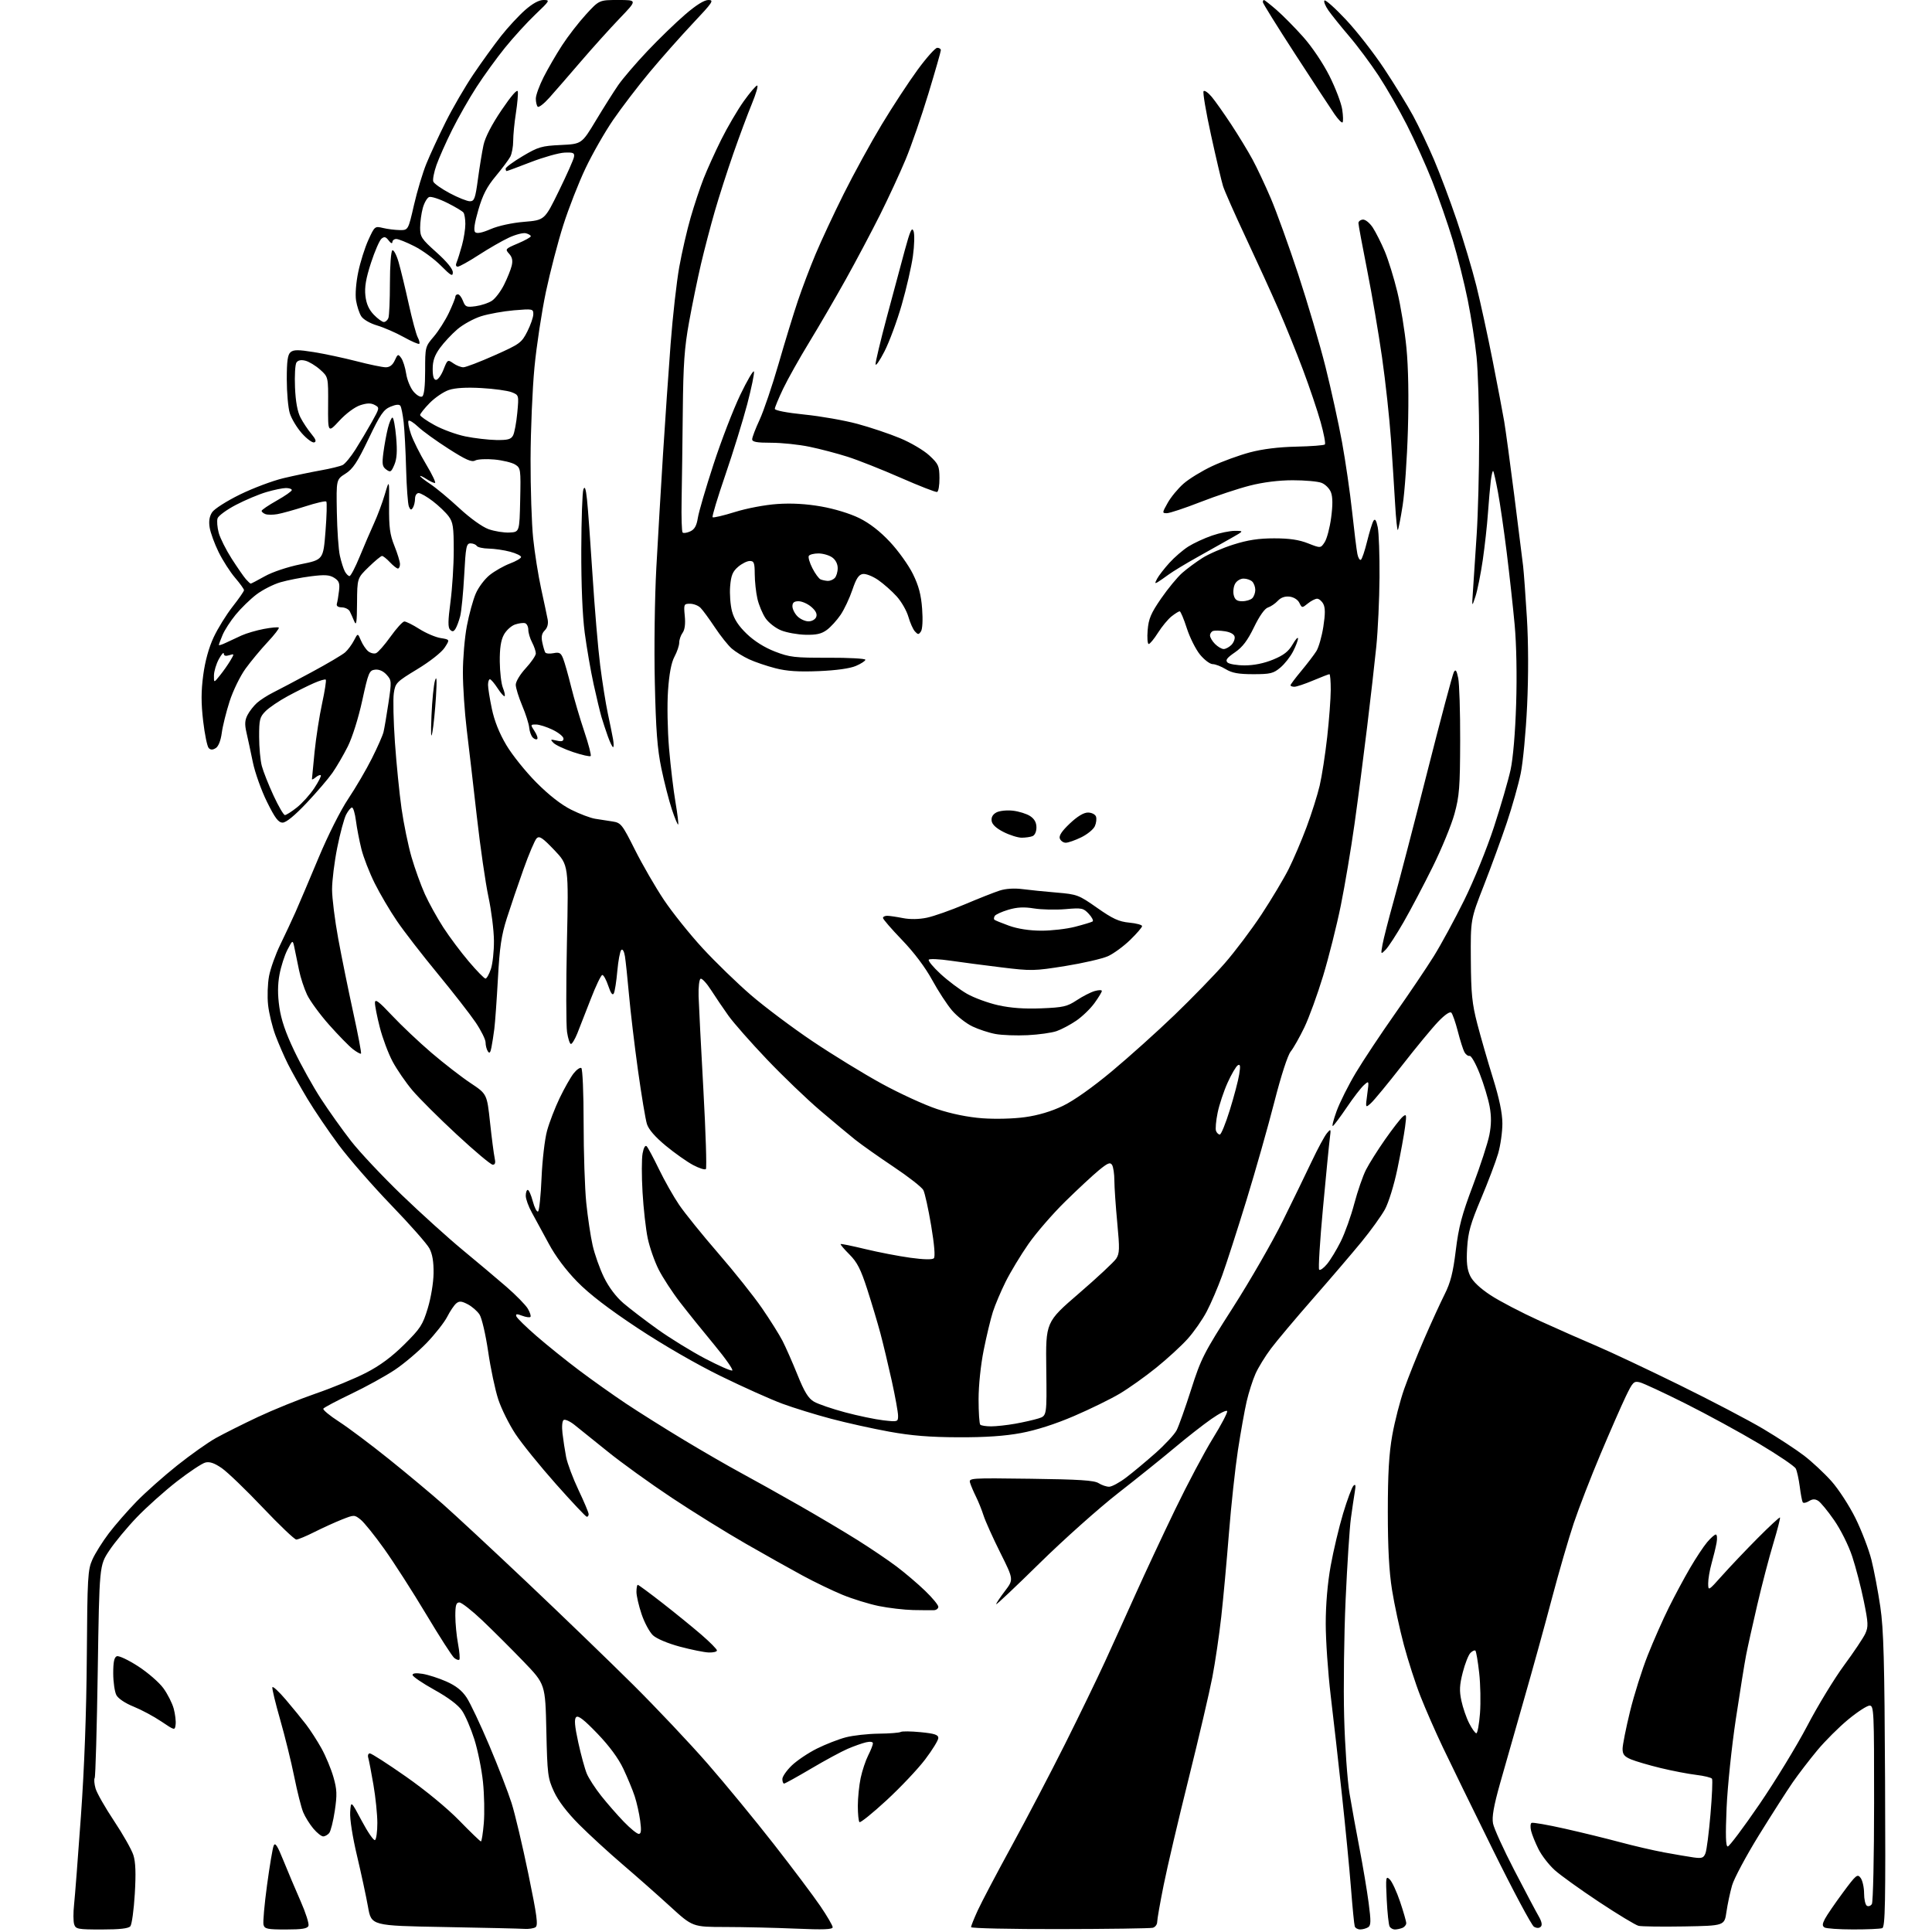 <?xml version="1.0" encoding="UTF-8" standalone="no"?>
<svg 
  version="1.1" 
  xmlns="http://www.w3.org/2000/svg" 
  xmlns:xlink="http://www.w3.org/1999/xlink" 
  xmlns:svg="http://www.w3.org/2000/svg"
  xmlns:rdf="http://www.w3.org/1999/02/22-rdf-syntax-ns#"
  xmlns:cc="http://creativecommons.org/ns#"
  xmlns:dc="http://purl.org/dc/elements/1.1/"
  viewBox="0 0 768 768"
  width="768"
  height="768"
>
<style>svg {background-color: white; }</style>"
<path stroke="none" fill="black" fill-rule="evenodd" d="M40.44,767.00C30.90,767.00 30.09,766.85 29.48,764.93C29.12,763.79 29.10,760.30 29.44,757.18C29.78,754.06 31.00,738.23 32.16,722.00C33.54,702.67 34.35,680.75 34.51,658.43C34.73,626.91 34.89,624.03 36.73,619.93C37.82,617.49 40.77,612.80 43.27,609.50C45.78,606.20 50.75,600.50 54.32,596.84C57.89,593.18 65.15,586.74 70.45,582.52C75.75,578.30 82.65,573.41 85.79,571.66C88.93,569.91 96.46,566.13 102.53,563.27C108.60,560.42 118.95,556.22 125.53,553.95C132.11,551.69 141.10,547.98 145.50,545.71C151.01,542.88 155.72,539.39 160.66,534.50C167.11,528.11 168.04,526.68 170.04,520.08C171.30,515.94 172.31,509.88 172.35,506.13C172.41,501.57 171.89,498.48 170.68,496.23C169.72,494.43 162.89,486.69 155.51,479.05C148.13,471.40 138.76,460.65 134.67,455.17C130.59,449.69 125.00,441.44 122.24,436.85C119.49,432.26 116.00,426.04 114.49,423.04C112.98,420.03 110.73,414.85 109.49,411.54C108.25,408.22 106.93,402.80 106.57,399.50C106.21,396.20 106.38,391.02 106.95,388.00C107.53,384.98 109.54,379.35 111.42,375.50C113.29,371.65 116.03,365.80 117.50,362.50C118.96,359.20 123.07,349.52 126.63,341.00C130.37,332.04 135.37,322.12 138.46,317.50C141.40,313.10 145.62,305.90 147.82,301.50C150.03,297.10 152.12,292.38 152.45,291.00C152.79,289.62 153.67,284.45 154.41,279.50C155.70,270.80 155.68,270.42 153.66,268.20C152.32,266.74 150.67,266.02 149.09,266.20C146.78,266.48 146.43,267.30 143.99,278.50C142.47,285.47 140.06,293.11 138.25,296.74C136.53,300.16 133.77,304.89 132.13,307.24C130.49,309.58 125.85,314.99 121.83,319.25C117.12,324.23 113.73,327.00 112.36,327.00C110.67,327.00 109.34,325.25 106.13,318.75C103.88,314.21 101.36,307.12 100.51,303.00C99.66,298.88 98.53,293.57 97.98,291.21C97.22,287.92 97.32,286.29 98.40,284.21C99.17,282.72 100.87,280.56 102.15,279.41C103.44,278.26 106.30,276.42 108.50,275.32C110.70,274.22 117.62,270.57 123.88,267.19C130.15,263.82 136.16,260.26 137.24,259.29C138.32,258.31 139.89,256.19 140.72,254.58C142.23,251.65 142.23,251.65 143.46,254.57C144.14,256.18 145.43,258.11 146.33,258.86C147.24,259.61 148.65,259.97 149.47,259.65C150.29,259.33 152.88,256.38 155.23,253.09C157.58,249.80 160.05,247.08 160.72,247.05C161.38,247.02 164.08,248.36 166.70,250.03C169.33,251.69 173.14,253.32 175.17,253.64C178.86,254.23 178.86,254.23 176.74,257.47C175.52,259.33 170.90,262.97 165.90,266.00C157.54,271.08 157.16,271.47 156.55,275.54C156.20,277.87 156.40,286.69 156.99,295.14C157.58,303.59 158.77,315.42 159.62,321.44C160.48,327.46 162.26,336.13 163.59,340.72C164.92,345.31 167.32,351.94 168.91,355.46C170.50,358.98 173.80,364.92 176.23,368.68C178.66,372.43 183.23,378.54 186.39,382.25C189.54,385.96 192.51,389.00 192.99,389.00C193.46,389.00 194.42,387.31 195.12,385.25C195.83,383.19 196.38,378.12 196.35,374.00C196.33,369.88 195.34,362.00 194.16,356.50C192.99,351.00 190.90,336.60 189.54,324.50C188.17,312.40 186.37,296.88 185.53,290.00C184.70,283.12 184.01,272.94 184.01,267.36C184.00,261.78 184.71,253.46 185.58,248.86C186.45,244.26 188.04,238.47 189.11,235.98C190.17,233.50 192.67,230.17 194.65,228.59C196.64,227.00 200.25,224.95 202.69,224.02C205.13,223.10 207.13,221.93 207.14,221.42C207.14,220.91 205.20,219.97 202.82,219.33C200.45,218.69 196.61,218.12 194.31,218.08C192.00,218.04 189.84,217.55 189.50,217.00C189.16,216.45 188.05,216.00 187.04,216.00C185.39,216.00 185.13,217.28 184.52,228.75C184.14,235.76 183.42,243.07 182.92,245.00C182.41,246.93 181.57,249.17 181.04,249.99C180.31,251.13 179.80,251.20 178.92,250.32C178.03,249.43 178.07,246.80 179.06,239.33C179.78,233.92 180.37,224.66 180.37,218.74C180.37,209.49 180.09,207.59 178.34,205.24C177.23,203.73 174.41,201.04 172.08,199.25C169.75,197.46 167.20,196.00 166.42,196.00C165.62,196.00 164.99,196.98 164.98,198.25C164.98,199.49 164.59,201.10 164.12,201.83C163.46,202.88 163.12,202.77 162.53,201.33C162.13,200.33 161.63,193.65 161.44,186.50C161.25,179.35 160.81,171.00 160.47,167.93C160.13,164.87 159.54,161.91 159.17,161.34C158.72,160.66 157.42,160.76 155.24,161.66C152.46,162.82 151.17,164.69 146.48,174.50C142.02,183.81 140.29,186.42 137.32,188.30C133.67,190.61 133.67,190.61 133.90,203.56C134.02,210.68 134.56,218.47 135.10,220.88C135.63,223.28 136.52,226.10 137.07,227.13C137.62,228.16 138.46,229.00 138.94,229.00C139.42,229.00 141.24,225.51 142.99,221.25C144.74,216.99 147.31,211.03 148.69,208.00C150.08,204.97 152.01,199.80 152.98,196.50C154.75,190.50 154.75,190.50 154.67,201.00C154.60,209.62 154.98,212.49 156.79,217.00C158.01,220.03 159.00,223.29 159.00,224.25C159.00,225.21 158.63,226.00 158.17,226.00C157.72,226.00 156.29,224.87 155.00,223.50C153.71,222.12 152.30,221.00 151.86,221.00C151.43,221.00 149.03,222.98 146.54,225.41C142.00,229.82 142.00,229.82 141.93,239.66C141.88,247.43 141.65,248.97 140.83,247.00C140.26,245.62 139.45,243.82 139.03,243.00C138.61,242.18 137.20,241.47 135.89,241.44C134.30,241.40 133.64,240.89 133.92,239.94C134.15,239.15 134.53,236.85 134.77,234.84C135.12,231.82 134.78,230.91 132.85,229.69C130.97,228.51 129.10,228.39 123.56,229.09C119.74,229.57 114.31,230.64 111.48,231.46C108.66,232.28 104.34,234.48 101.89,236.35C99.45,238.22 95.75,241.82 93.69,244.34C91.62,246.86 89.27,250.50 88.47,252.43C87.66,254.36 87.00,256.14 87.00,256.39C87.00,256.64 88.24,256.26 89.75,255.53C91.26,254.81 94.08,253.50 96.00,252.62C97.92,251.75 101.94,250.57 104.91,250.01C107.89,249.45 110.55,249.21 110.82,249.48C111.09,249.76 109.09,252.35 106.38,255.24C103.67,258.13 99.72,262.89 97.61,265.80C95.48,268.73 92.64,274.55 91.27,278.80C89.91,283.04 88.50,288.70 88.15,291.39C87.75,294.40 86.83,296.71 85.78,297.37C84.54,298.15 83.75,298.15 82.97,297.37C82.38,296.78 81.38,291.95 80.76,286.65C79.92,279.42 79.93,274.84 80.79,268.35C81.53,262.81 83.02,257.41 84.94,253.31C86.59,249.79 89.98,244.32 92.47,241.14C94.96,237.97 97.00,235.03 97.00,234.60C97.00,234.17 95.40,231.95 93.44,229.66C91.48,227.37 88.54,222.79 86.91,219.48C85.28,216.16 83.68,211.78 83.35,209.74C82.93,207.21 83.24,205.28 84.32,203.63C85.19,202.30 90.13,199.16 95.38,196.58C100.60,194.03 108.39,191.10 112.69,190.08C116.98,189.06 123.65,187.67 127.50,186.98C131.35,186.30 135.28,185.33 136.24,184.84C137.19,184.35 139.46,181.59 141.28,178.72C143.10,175.85 146.03,170.93 147.79,167.78C150.93,162.16 150.95,162.04 148.94,160.97C147.45,160.17 145.91,160.20 143.20,161.08C141.05,161.78 137.58,164.35 134.93,167.21C130.36,172.15 130.36,172.15 130.43,160.99C130.50,149.84 130.50,149.84 127.26,146.94C125.47,145.35 122.84,143.75 121.40,143.39C119.68,142.95 118.46,143.20 117.84,144.11C117.33,144.88 117.07,149.32 117.27,154.00C117.51,159.68 118.24,163.66 119.46,166.00C120.46,167.93 122.39,170.83 123.75,172.46C125.54,174.61 125.86,175.55 124.91,175.86C124.19,176.10 121.97,174.47 119.98,172.23C117.99,169.98 115.83,166.38 115.18,164.21C114.53,162.04 114.00,155.99 114.00,150.76C114.00,143.48 114.36,140.95 115.51,139.99C116.73,138.98 118.57,138.98 124.76,139.97C129.02,140.65 136.67,142.29 141.76,143.60C146.86,144.92 152.07,146.00 153.35,146.00C154.92,146.00 156.09,145.10 156.93,143.26C158.09,140.71 158.27,140.64 159.48,142.31C160.20,143.29 161.09,146.10 161.46,148.56C161.83,151.02 163.15,154.23 164.40,155.68C165.71,157.20 167.17,158.01 167.84,157.60C168.59,157.14 169.00,153.52 169.00,147.35C169.00,137.94 169.04,137.77 172.43,133.81C174.31,131.61 177.01,127.36 178.43,124.38C179.84,121.39 181.00,118.51 181.00,117.97C181.00,117.44 181.46,117.00 182.02,117.00C182.59,117.00 183.50,118.18 184.05,119.63C184.95,122.01 185.42,122.21 189.06,121.72C191.27,121.42 194.18,120.46 195.53,119.57C196.88,118.69 199.05,115.83 200.35,113.23C201.65,110.63 203.03,107.21 203.41,105.63C203.90,103.58 203.61,102.22 202.38,100.87C200.73,99.04 200.85,98.89 205.83,96.79C208.67,95.59 211.00,94.29 211.00,93.92C211.00,93.54 210.13,93.01 209.06,92.73C207.99,92.45 204.96,93.23 202.31,94.46C199.66,95.69 194.27,98.79 190.32,101.35C186.38,103.91 182.62,106.00 181.97,106.00C181.22,106.00 181.06,105.35 181.53,104.25C181.94,103.29 182.89,100.26 183.64,97.53C184.39,94.80 184.99,90.97 184.98,89.03C184.98,87.09 184.64,85.05 184.23,84.50C183.83,83.95 180.92,82.21 177.77,80.64C174.61,79.06 171.38,78.02 170.58,78.33C169.78,78.64 168.65,80.60 168.07,82.69C167.49,84.79 167.01,88.30 167.01,90.50C167.00,94.16 167.55,94.99 173.50,100.31C177.63,104.01 180.00,106.90 180.00,108.25C180.00,110.04 179.26,109.62 175.25,105.59C172.64,102.96 167.93,99.50 164.78,97.91C161.63,96.31 158.37,95.00 157.53,95.00C156.69,95.00 155.99,95.56 155.97,96.25C155.95,96.97 155.32,96.69 154.50,95.60C153.36,94.10 152.77,93.95 151.64,94.89C150.86,95.54 148.98,99.86 147.47,104.49C145.46,110.70 144.87,114.14 145.25,117.54C145.61,120.76 146.62,123.03 148.57,125.08C150.11,126.68 151.92,128.00 152.58,128.00C153.24,128.00 154.06,127.29 154.39,126.42C154.73,125.55 155.00,119.27 155.00,112.48C155.00,105.64 155.43,99.85 155.96,99.52C156.49,99.20 157.61,101.31 158.45,104.21C159.29,107.12 161.09,114.56 162.46,120.76C163.82,126.95 165.44,132.95 166.05,134.09C166.66,135.24 166.94,136.39 166.67,136.66C166.40,136.94 163.62,135.74 160.50,134.00C157.37,132.26 152.61,130.18 149.91,129.38C147.07,128.54 144.40,126.99 143.59,125.71C142.82,124.49 141.90,121.68 141.54,119.45C141.16,117.07 141.52,112.38 142.41,108.12C143.24,104.12 145.06,98.37 146.45,95.34C148.92,89.93 149.02,89.85 152.23,90.62C154.03,91.06 157.02,91.43 158.88,91.46C162.27,91.50 162.27,91.50 164.56,81.50C165.82,76.00 168.05,68.58 169.52,65.00C170.98,61.42 174.42,54.00 177.16,48.50C179.90,43.00 184.87,34.45 188.21,29.50C191.56,24.55 196.51,17.70 199.21,14.28C201.91,10.86 206.18,6.25 208.70,4.03C211.71,1.38 214.24,0.00 216.07,0.00C218.74,0.00 218.60,0.24 212.81,5.75C209.49,8.91 204.05,14.88 200.72,19.00C197.39,23.12 192.29,30.16 189.40,34.64C186.50,39.11 182.15,46.76 179.72,51.64C177.29,56.51 174.50,62.81 173.50,65.63C172.51,68.45 171.94,71.40 172.24,72.18C172.54,72.97 175.49,75.05 178.78,76.80C182.08,78.56 185.68,80.00 186.79,80.00C188.55,80.00 188.94,78.95 189.98,71.25C190.63,66.44 191.63,60.32 192.20,57.66C192.87,54.57 195.45,49.56 199.37,43.77C203.22,38.08 205.62,35.32 205.83,36.36C206.00,37.28 205.67,41.14 205.08,44.95C204.48,48.76 204.00,53.74 204.00,56.01C204.00,58.28 203.48,61.11 202.84,62.31C202.20,63.50 199.59,66.98 197.05,70.04C193.54,74.26 191.88,77.47 190.15,83.43C188.61,88.71 188.20,91.60 188.88,92.28C189.56,92.96 191.58,92.57 195.06,91.07C198.12,89.75 203.53,88.58 208.36,88.18C216.50,87.50 216.50,87.50 222.17,75.89C225.30,69.50 228.00,63.42 228.17,62.39C228.45,60.77 227.91,60.52 224.41,60.67C222.16,60.77 216.15,62.46 211.06,64.42C205.97,66.39 201.62,68.00 201.40,68.00C201.18,68.00 201.00,67.57 201.00,67.04C201.00,66.52 204.05,64.28 207.78,62.06C213.97,58.39 215.30,58.00 222.90,57.64C231.25,57.24 231.25,57.24 236.89,47.87C239.99,42.72 243.99,36.39 245.77,33.81C247.56,31.23 252.73,25.19 257.26,20.40C261.79,15.60 268.55,9.05 272.28,5.84C276.74,1.99 279.93,-0.00 281.62,-0.00C283.93,-0.00 283.32,0.92 275.46,9.25C270.66,14.34 262.91,23.09 258.24,28.69C253.57,34.30 247.04,42.85 243.72,47.69C240.40,52.54 235.46,61.19 232.74,66.92C230.02,72.65 226.06,82.77 223.94,89.42C221.81,96.06 218.70,108.03 217.01,116.00C215.33,123.97 213.28,137.47 212.46,146.00C211.64,154.53 210.95,170.95 210.91,182.50C210.88,194.05 211.34,208.22 211.94,214.00C212.54,219.78 213.97,228.78 215.11,234.00C216.25,239.22 217.42,244.72 217.70,246.21C218.03,247.97 217.63,249.51 216.56,250.59C215.36,251.79 215.08,253.12 215.57,255.37C215.93,257.09 216.46,258.88 216.74,259.35C217.02,259.82 218.49,259.95 220.02,259.65C222.35,259.18 222.97,259.52 223.86,261.80C224.45,263.28 225.88,268.32 227.03,273.00C228.19,277.68 230.54,285.66 232.25,290.74C233.96,295.82 235.11,300.23 234.80,300.54C234.49,300.85 231.37,300.14 227.87,298.98C224.37,297.81 220.82,296.15 220.00,295.30C218.65,293.91 218.78,293.82 221.25,294.39C223.27,294.87 224.00,294.66 224.00,293.61C224.00,292.82 222.06,291.24 219.68,290.09C217.31,288.94 214.33,288.00 213.07,288.00C210.83,288.00 210.81,288.06 212.46,290.59C213.40,292.01 213.89,293.44 213.56,293.77C213.24,294.10 212.44,293.84 211.79,293.19C211.14,292.54 210.50,290.77 210.37,289.26C210.23,287.74 208.98,283.80 207.58,280.50C206.19,277.20 205.04,273.48 205.02,272.23C205.01,270.94 206.74,268.07 209.00,265.62C211.20,263.23 213.00,260.59 213.00,259.75C213.00,258.91 212.33,256.94 211.51,255.36C210.68,253.79 210.01,251.53 210.01,250.33C210.00,249.14 209.44,247.97 208.75,247.74C208.06,247.50 206.25,247.74 204.72,248.26C203.19,248.79 201.19,250.63 200.27,252.36C199.10,254.54 198.62,257.79 198.67,263.00C198.71,267.12 199.26,271.80 199.90,273.39C200.54,274.98 200.85,276.48 200.60,276.73C200.35,276.98 199.10,275.58 197.82,273.61C196.54,271.64 195.16,270.02 194.75,270.01C194.34,270.01 194.00,271.01 194.00,272.25C194.00,273.49 194.68,277.77 195.52,281.76C196.52,286.55 198.47,291.46 201.27,296.17C203.59,300.09 208.97,306.79 213.22,311.06C218.20,316.07 223.10,319.90 227.08,321.88C230.46,323.57 234.75,325.19 236.61,325.48C238.47,325.76 241.58,326.25 243.52,326.55C246.84,327.07 247.32,327.67 252.42,337.84C255.38,343.74 260.55,352.68 263.91,357.71C267.27,362.73 274.18,371.36 279.26,376.88C284.34,382.40 293.00,390.80 298.50,395.55C304.00,400.29 315.02,408.56 323.00,413.92C330.98,419.28 343.35,426.87 350.50,430.78C357.65,434.69 367.55,439.24 372.50,440.87C378.24,442.78 384.76,444.10 390.50,444.53C395.71,444.91 402.87,444.73 407.50,444.08C412.71,443.36 417.94,441.80 422.50,439.61C426.84,437.53 434.25,432.29 442.00,425.83C448.88,420.09 460.09,410.02 466.91,403.45C473.74,396.88 482.68,387.68 486.78,383.00C490.88,378.32 497.50,369.53 501.50,363.46C505.49,357.39 510.33,349.29 512.26,345.46C514.18,341.63 517.39,334.12 519.39,328.76C521.39,323.41 523.73,315.98 524.60,312.26C525.47,308.54 526.81,299.88 527.58,293.00C528.35,286.12 528.98,277.69 528.99,274.25C529.00,270.81 528.76,268.00 528.47,268.00C528.18,268.00 525.27,269.12 522.00,270.50C518.73,271.88 515.37,273.00 514.53,273.00C513.69,273.00 513.00,272.73 513.00,272.41C513.00,272.08 514.94,269.50 517.31,266.66C519.67,263.82 522.37,260.29 523.29,258.81C524.21,257.34 525.45,252.98 526.05,249.12C526.84,244.04 526.83,241.56 526.03,240.06C525.43,238.93 524.32,238.00 523.58,238.00C522.83,238.00 521.17,238.85 519.90,239.88C517.60,241.74 517.55,241.74 516.51,239.63C515.89,238.37 514.29,237.37 512.62,237.17C510.76,236.96 509.15,237.53 507.93,238.85C506.91,239.94 505.14,241.14 504.01,241.50C502.74,241.90 500.64,244.87 498.49,249.32C495.91,254.64 493.95,257.23 490.89,259.33C487.73,261.49 487.03,262.43 487.93,263.33C488.57,263.97 491.67,264.50 494.80,264.50C498.46,264.50 502.50,263.68 506.08,262.20C510.27,260.48 512.19,258.99 513.81,256.20C514.99,254.17 515.96,253.08 515.98,253.79C515.99,254.50 515.12,256.81 514.04,258.91C512.97,261.02 510.68,263.93 508.97,265.37C506.19,267.71 505.00,268.00 498.17,268.00C492.27,267.99 489.74,267.53 487.23,266.00C485.43,264.90 483.10,264.00 482.05,264.00C481.00,264.00 478.75,262.31 477.05,260.25C475.35,258.19 472.98,253.46 471.78,249.75C470.59,246.04 469.31,243.00 468.94,243.00C468.57,243.00 467.13,243.90 465.73,245.00C464.33,246.10 461.90,249.03 460.34,251.50C458.78,253.97 457.11,256.00 456.63,256.00C456.15,256.00 455.96,253.53 456.21,250.51C456.58,245.96 457.51,243.79 461.56,237.91C464.26,234.00 468.03,229.42 469.95,227.74C471.86,226.06 475.47,223.39 477.97,221.81C480.46,220.22 486.01,217.82 490.30,216.47C496.02,214.66 500.35,214.00 506.51,214.00C512.54,214.00 516.35,214.56 519.95,215.98C524.98,217.96 524.98,217.96 526.58,215.52C527.46,214.18 528.62,209.79 529.15,205.78C529.82,200.81 529.79,197.59 529.08,195.72C528.51,194.20 526.81,192.50 525.31,191.93C523.81,191.36 518.66,190.90 513.87,190.91C508.32,190.91 502.12,191.69 496.83,193.04C492.25,194.20 483.40,197.14 477.16,199.58C470.93,202.01 464.94,204.00 463.85,204.00C461.93,204.00 461.94,203.87 464.19,199.87C465.46,197.60 468.30,194.16 470.50,192.24C472.70,190.31 477.79,187.20 481.80,185.32C485.82,183.43 492.57,180.97 496.80,179.84C501.82,178.50 508.24,177.70 515.26,177.55C521.18,177.42 526.31,177.03 526.66,176.68C527.00,176.33 526.25,172.32 524.97,167.77C523.70,163.22 520.54,153.88 517.96,147.00C515.38,140.12 511.01,129.32 508.25,123.00C505.49,116.67 499.64,103.85 495.25,94.50C490.86,85.15 486.78,75.92 486.18,74.00C485.58,72.08 483.43,62.95 481.41,53.72C479.38,44.50 478.05,36.62 478.45,36.22C478.85,35.83 480.31,36.85 481.68,38.50C483.06,40.15 486.55,45.10 489.45,49.50C492.34,53.90 496.13,60.13 497.87,63.35C499.62,66.56 502.90,73.54 505.17,78.85C507.43,84.16 512.33,97.72 516.05,109.00C519.77,120.28 524.64,136.82 526.89,145.77C529.13,154.72 532.10,168.22 533.48,175.77C534.86,183.32 536.67,195.80 537.50,203.50C538.33,211.20 539.27,218.74 539.59,220.26C539.90,221.78 540.53,222.79 540.97,222.52C541.42,222.24 542.53,218.96 543.44,215.23C544.36,211.50 545.50,207.81 545.97,207.04C546.60,206.03 547.07,206.75 547.67,209.57C548.12,211.73 548.44,220.70 548.38,229.50C548.32,238.30 547.74,250.68 547.10,257.00C546.46,263.32 544.82,277.73 543.45,289.00C542.09,300.27 539.84,317.60 538.45,327.50C537.06,337.40 534.60,352.02 532.98,360.00C531.36,367.98 528.20,380.54 525.96,387.93C523.72,395.32 520.36,404.54 518.49,408.43C516.61,412.32 514.18,416.62 513.07,418.00C511.87,419.49 509.24,427.61 506.55,438.13C504.07,447.82 499.09,465.37 495.48,477.13C491.87,488.88 487.53,502.32 485.84,507.00C484.15,511.68 481.38,518.14 479.68,521.36C477.99,524.59 474.57,529.49 472.09,532.24C469.61,535.00 464.00,540.15 459.62,543.68C455.24,547.22 448.70,551.87 445.08,554.02C441.46,556.17 433.29,560.17 426.93,562.90C419.56,566.07 411.93,568.52 405.93,569.64C399.38,570.86 391.76,571.38 381.00,571.34C369.61,571.30 362.32,570.71 353.50,569.11C346.90,567.91 336.49,565.61 330.37,563.98C324.24,562.36 315.53,559.67 311.00,558.00C306.47,556.33 295.51,551.42 286.63,547.08C276.96,542.36 263.69,534.70 253.50,527.96C241.92,520.30 234.24,514.41 229.42,509.47C224.94,504.88 220.79,499.34 218.13,494.36C215.81,490.04 212.81,484.52 211.46,482.09C210.10,479.67 209.00,476.63 209.00,475.34C209.00,474.05 209.36,473.00 209.79,473.00C210.23,473.00 211.13,475.05 211.80,477.55C212.47,480.06 213.41,481.87 213.88,481.58C214.35,481.29 214.98,475.30 215.27,468.27C215.57,461.25 216.55,452.80 217.46,449.50C218.36,446.20 220.62,440.34 222.48,436.47C224.34,432.61 226.83,428.22 228.01,426.71C229.19,425.21 230.57,424.24 231.08,424.55C231.59,424.87 232.00,434.55 232.00,446.45C232.00,458.19 232.47,472.45 233.05,478.14C233.63,483.84 234.76,491.43 235.57,495.00C236.37,498.57 238.40,504.31 240.08,507.75C241.99,511.67 244.87,515.50 247.81,518.03C250.39,520.24 256.55,524.95 261.50,528.49C266.45,532.02 274.90,537.22 280.27,540.04C285.64,542.85 290.50,545.00 291.07,544.81C291.64,544.62 288.46,540.07 284.02,534.70C279.57,529.34 273.42,521.70 270.36,517.73C267.29,513.76 263.45,507.86 261.81,504.63C260.18,501.39 258.22,495.79 257.47,492.19C256.72,488.58 255.79,480.37 255.42,473.94C255.04,467.51 255.05,460.56 255.44,458.49C255.87,456.19 256.50,455.10 257.07,455.67C257.58,456.18 259.78,460.29 261.96,464.80C264.15,469.32 267.75,475.69 269.98,478.96C272.20,482.24 279.20,490.90 285.53,498.21C291.87,505.52 299.68,515.33 302.89,520.00C306.11,524.67 309.78,530.52 311.06,533.00C312.33,535.48 315.01,541.54 317.00,546.48C319.77,553.36 321.31,555.86 323.58,557.19C325.21,558.14 330.76,560.04 335.92,561.42C341.07,562.80 347.93,564.23 351.15,564.60C356.89,565.25 357.00,565.21 357.00,562.78C357.00,561.42 355.87,555.17 354.49,548.90C353.10,542.63 351.07,534.12 349.97,530.00C348.87,525.88 346.51,518.00 344.74,512.51C342.17,504.54 340.74,501.74 337.68,498.68C335.56,496.56 333.98,494.70 334.17,494.53C334.35,494.37 338.77,495.27 344.00,496.54C349.23,497.80 357.27,499.35 361.88,499.98C367.17,500.71 370.62,500.78 371.22,500.18C371.82,499.58 371.42,494.78 370.15,487.18C369.04,480.55 367.64,474.19 367.03,473.06C366.42,471.92 361.11,467.77 355.21,463.83C349.32,459.89 342.48,455.06 340.00,453.09C337.52,451.12 331.21,445.85 325.96,441.38C320.71,436.90 311.22,427.80 304.87,421.13C298.53,414.47 291.64,406.66 289.57,403.76C287.51,400.87 284.39,396.28 282.66,393.57C280.92,390.85 279.05,388.83 278.50,389.07C277.95,389.31 277.59,392.42 277.70,396.00C277.81,399.57 278.67,416.34 279.61,433.26C280.54,450.18 280.99,464.34 280.60,464.73C280.21,465.12 277.93,464.40 275.52,463.12C273.11,461.84 268.23,458.40 264.67,455.46C260.43,451.96 257.84,448.97 257.16,446.81C256.59,444.99 254.99,435.40 253.61,425.50C252.23,415.60 250.63,402.10 250.04,395.50C249.45,388.90 248.72,381.98 248.42,380.12C248.09,378.11 247.49,377.11 246.96,377.64C246.46,378.14 245.76,381.91 245.39,386.02C245.03,390.13 244.40,394.13 244.00,394.89C243.50,395.83 242.79,394.86 241.80,391.89C240.99,389.48 239.92,387.53 239.42,387.57C238.91,387.62 236.86,391.89 234.86,397.07C232.86,402.26 230.45,408.41 229.51,410.75C228.57,413.09 227.42,415.00 226.96,415.00C226.50,415.00 225.80,412.86 225.41,410.25C225.02,407.64 225.00,391.64 225.36,374.69C226.04,343.89 226.04,343.89 220.34,337.91C215.63,332.98 214.41,332.17 213.32,333.25C212.60,333.97 210.25,339.50 208.10,345.53C205.95,351.56 202.97,360.32 201.48,365.00C199.30,371.84 198.61,376.52 197.93,389.00C197.46,397.52 196.82,406.52 196.50,409.00C196.18,411.48 195.67,414.80 195.35,416.38C194.93,418.52 194.56,418.91 193.91,417.88C193.42,417.12 193.02,415.54 193.02,414.36C193.01,413.19 191.22,409.59 189.03,406.36C186.85,403.14 180.06,394.43 173.94,387.00C167.81,379.57 160.54,370.17 157.77,366.09C154.99,362.02 151.02,355.27 148.94,351.09C146.86,346.92 144.48,340.80 143.66,337.50C142.84,334.20 141.86,329.14 141.49,326.25C141.12,323.36 140.42,321.00 139.93,321.00C139.45,321.00 138.39,322.28 137.58,323.84C136.78,325.40 135.19,331.29 134.06,336.94C132.93,342.59 132.00,350.06 132.00,353.54C132.00,357.02 133.11,365.86 134.46,373.18C135.81,380.51 138.49,393.68 140.41,402.46C142.34,411.24 143.73,418.61 143.51,418.83C143.29,419.05 141.84,418.25 140.30,417.07C138.76,415.88 134.50,411.52 130.83,407.39C127.17,403.27 123.22,397.86 122.05,395.39C120.89,392.92 119.46,388.56 118.88,385.70C118.29,382.84 117.49,378.93 117.09,377.00C116.37,373.50 116.37,373.50 114.27,377.53C113.12,379.75 111.70,384.18 111.11,387.37C110.36,391.40 110.34,395.38 111.04,400.31C111.75,405.31 113.52,410.51 116.97,417.73C119.67,423.39 124.44,431.95 127.57,436.76C130.70,441.57 136.08,449.13 139.54,453.57C143.00,458.01 152.06,467.64 159.66,474.97C167.27,482.30 178.19,492.16 183.93,496.90C189.66,501.63 197.47,508.20 201.28,511.50C205.09,514.80 208.92,518.72 209.81,520.21C210.69,521.70 211.16,523.17 210.85,523.49C210.53,523.80 209.05,523.59 207.55,523.02C205.45,522.22 204.92,522.27 205.24,523.24C205.47,523.93 209.11,527.49 213.33,531.15C217.56,534.82 225.18,540.94 230.26,544.76C235.34,548.59 243.70,554.51 248.83,557.94C253.96,561.36 264.31,567.86 271.83,572.39C279.35,576.92 289.55,582.81 294.50,585.48C299.45,588.15 309.80,593.93 317.50,598.32C325.20,602.71 335.74,608.98 340.93,612.24C346.12,615.50 353.10,620.22 356.43,622.73C359.77,625.25 364.86,629.58 367.75,632.37C370.64,635.15 373.00,638.01 373.00,638.72C373.00,639.42 372.21,640.04 371.25,640.08C370.29,640.12 366.57,640.09 363.00,640.02C359.43,639.94 353.27,639.22 349.33,638.42C345.38,637.61 338.89,635.60 334.90,633.96C330.90,632.31 323.78,628.88 319.07,626.33C314.36,623.79 304.20,618.09 296.50,613.67C288.80,609.26 275.52,601.02 267.00,595.36C258.48,589.70 247.00,581.43 241.50,576.97C236.00,572.52 230.06,567.74 228.29,566.35C226.53,564.96 224.63,564.11 224.07,564.46C223.48,564.82 223.28,567.07 223.60,569.79C223.90,572.38 224.55,576.60 225.04,579.17C225.54,581.75 227.76,587.66 229.97,592.32C232.19,596.99 234.00,601.29 234.00,601.90C234.00,602.50 233.66,602.97 233.25,602.94C232.84,602.91 227.32,597.05 221.00,589.93C214.68,582.81 207.43,573.86 204.90,570.03C202.37,566.20 199.30,560.02 198.07,556.28C196.84,552.55 195.03,544.00 194.05,537.27C193.05,530.48 191.53,523.93 190.62,522.54C189.72,521.17 187.60,519.33 185.92,518.46C183.45,517.18 182.56,517.12 181.36,518.12C180.53,518.81 178.92,521.19 177.79,523.41C176.65,525.64 172.98,530.32 169.63,533.81C166.27,537.30 160.52,542.16 156.85,544.60C153.17,547.04 145.41,551.32 139.60,554.09C133.79,556.87 128.80,559.51 128.53,559.96C128.25,560.41 131.05,562.74 134.76,565.13C138.47,567.53 147.35,574.19 154.50,579.93C161.65,585.67 171.36,593.77 176.07,597.93C180.79,602.10 195.90,616.14 209.65,629.15C223.40,642.16 242.28,660.39 251.61,669.65C260.94,678.92 274.32,693.09 281.34,701.15C288.37,709.21 300.21,723.61 307.66,733.15C315.11,742.69 323.41,753.74 326.10,757.70C328.80,761.67 331.00,765.45 331.00,766.10C331.00,767.00 327.37,767.14 316.25,766.66C308.14,766.31 295.61,766.02 288.41,766.01C275.32,766.00 275.32,766.00 266.41,757.85C261.51,753.37 253.00,745.85 247.50,741.15C242.00,736.45 234.20,729.29 230.16,725.24C225.41,720.46 221.91,715.87 220.21,712.18C217.75,706.84 217.57,705.39 217.18,687.99C216.77,669.48 216.77,669.48 208.12,660.49C203.36,655.55 196.03,648.24 191.84,644.25C187.64,640.26 183.49,637.00 182.61,637.00C181.33,637.00 181.00,638.10 181.00,642.32C181.00,645.24 181.48,650.23 182.07,653.41C182.66,656.59 182.89,659.44 182.59,659.74C182.29,660.04 181.37,659.72 180.54,659.03C179.70,658.34 174.68,650.51 169.37,641.64C164.06,632.76 156.58,621.11 152.76,615.75C148.93,610.38 144.69,605.11 143.32,604.04C140.87,602.11 140.80,602.11 135.92,604.03C133.22,605.10 128.32,607.33 125.03,608.98C121.75,610.64 118.48,612.00 117.78,611.99C117.08,611.99 111.06,606.25 104.41,599.24C97.76,592.23 90.46,585.21 88.19,583.63C85.25,581.60 83.36,580.94 81.64,581.38C80.31,581.71 75.23,585.08 70.36,588.86C65.49,592.65 58.31,599.06 54.41,603.12C50.51,607.18 45.56,613.16 43.41,616.41C39.50,622.32 39.50,622.32 38.86,664.08C38.51,687.04 37.96,706.25 37.64,706.77C37.32,707.29 37.48,709.18 37.99,710.96C38.50,712.75 41.81,718.55 45.34,723.86C48.88,729.16 52.33,735.27 53.02,737.43C53.91,740.22 54.07,744.70 53.58,752.89C53.20,759.23 52.41,765.00 51.82,765.71C51.08,766.61 47.64,767.00 40.44,767.00zM113.65,767.00C106.28,767.00 105.17,766.77 104.75,765.13C104.48,764.11 105.11,757.02 106.15,749.38C107.18,741.75 108.37,734.68 108.79,733.67C109.37,732.26 110.28,733.65 112.70,739.67C114.44,743.98 117.50,751.23 119.52,755.80C121.53,760.36 122.93,764.75 122.62,765.55C122.19,766.66 120.09,767.00 113.65,767.00zM208.50,766.76C206.85,766.64 192.47,766.31 176.56,766.02C147.61,765.50 147.61,765.50 146.29,758.00C145.56,753.88 143.59,744.76 141.93,737.74C140.15,730.28 139.02,723.07 139.20,720.37C139.50,715.74 139.50,715.74 143.83,723.88C146.21,728.36 148.57,731.77 149.08,731.45C149.58,731.14 150.00,728.10 150.00,724.69C150.00,721.29 149.30,714.45 148.45,709.50C147.60,704.55 146.67,699.71 146.39,698.75C146.10,697.79 146.39,697.00 147.02,697.00C147.66,697.00 154.10,701.14 161.34,706.21C169.11,711.64 177.81,718.81 182.58,723.71C187.02,728.27 190.89,732.00 191.18,732.00C191.47,732.00 191.98,728.74 192.32,724.75C192.66,720.76 192.51,713.39 191.99,708.37C191.47,703.34 189.92,695.69 188.55,691.37C187.17,687.04 184.97,681.92 183.65,680.00C182.11,677.74 178.19,674.80 172.63,671.71C167.88,669.07 164.00,666.42 164.00,665.83C164.00,665.12 165.40,664.97 168.00,665.38C170.20,665.74 174.44,667.10 177.43,668.42C181.24,670.11 183.64,672.01 185.49,674.80C186.94,676.99 191.00,685.57 194.51,693.88C198.03,702.18 202.01,712.49 203.37,716.78C204.73,721.07 207.72,733.73 210.03,744.91C213.48,761.63 213.98,765.40 212.86,766.11C212.11,766.58 210.15,766.87 208.50,766.76zM421.25,766.84C401.86,766.88 386.00,766.53 386.00,766.07C386.00,765.62 387.20,762.62 388.67,759.41C390.14,756.20 396.21,744.67 402.17,733.78C408.12,722.90 417.66,704.66 423.38,693.25C429.09,681.84 436.23,667.10 439.26,660.50C442.28,653.90 447.79,641.75 451.49,633.50C455.20,625.25 462.22,610.23 467.10,600.13C471.98,590.02 478.72,577.31 482.07,571.88C485.43,566.46 488.01,561.54 487.82,560.96C487.63,560.38 484.78,561.79 481.49,564.10C478.19,566.40 471.68,571.51 467.00,575.44C462.33,579.37 452.20,587.51 444.50,593.52C436.80,599.53 422.74,612.08 413.25,621.41C403.76,630.74 396.00,638.07 396.00,637.70C396.00,637.32 397.57,634.96 399.48,632.46C402.96,627.89 402.96,627.89 397.62,617.20C394.68,611.31 391.71,604.70 391.00,602.50C390.30,600.30 388.95,596.92 387.99,595.00C387.04,593.08 385.98,590.60 385.64,589.50C385.03,587.53 385.41,587.51 409.76,587.83C429.03,588.08 434.99,588.47 436.71,589.58C437.93,590.36 439.81,591.00 440.89,591.00C441.97,591.00 445.02,589.35 447.67,587.33C450.33,585.32 455.58,580.94 459.34,577.61C463.10,574.27 466.88,570.20 467.73,568.55C468.58,566.91 471.17,559.62 473.49,552.36C477.42,540.04 478.53,537.86 490.07,519.83C496.87,509.20 505.77,493.75 509.84,485.50C513.92,477.25 519.17,466.45 521.51,461.50C523.85,456.55 526.53,451.60 527.45,450.50C529.07,448.57 529.12,448.65 528.62,452.50C528.33,454.70 527.11,467.19 525.90,480.26C524.68,493.33 524.01,504.34 524.39,504.72C524.77,505.11 526.19,504.09 527.54,502.46C528.88,500.83 531.33,496.80 532.97,493.50C534.62,490.20 537.04,483.43 538.35,478.46C539.67,473.49 541.76,467.43 543.01,464.99C544.25,462.55 547.68,457.11 550.63,452.90C553.58,448.70 556.72,444.65 557.62,443.90C559.11,442.67 559.19,443.03 558.53,448.02C558.14,451.04 556.76,458.56 555.47,464.75C554.15,471.08 551.99,478.07 550.53,480.75C549.09,483.36 544.90,489.18 541.21,493.68C537.52,498.18 528.86,508.31 521.96,516.18C515.06,524.06 507.54,533.00 505.25,536.05C502.95,539.10 500.16,543.64 499.06,546.14C497.95,548.64 496.38,553.57 495.56,557.10C494.75,560.62 493.19,569.35 492.09,576.50C491.00,583.65 489.39,598.50 488.52,609.50C487.65,620.50 486.28,635.44 485.47,642.69C484.66,649.95 483.07,660.75 481.93,666.69C480.79,672.64 476.55,690.77 472.51,707.00C468.46,723.23 463.99,742.27 462.58,749.32C461.16,756.37 460.00,762.97 460.00,764.00C460.00,765.03 459.21,766.07 458.25,766.32C457.29,766.57 440.64,766.81 421.25,766.84zM540.72,766.98C539.74,766.99 538.75,766.44 538.53,765.75C538.30,765.06 537.63,758.20 537.03,750.50C536.43,742.80 534.81,726.15 533.44,713.50C532.07,700.85 530.06,683.08 528.97,674.00C527.89,664.92 527.00,652.07 527.00,645.42C527.00,637.77 527.72,629.35 528.97,622.42C530.05,616.42 532.28,607.05 533.91,601.61C535.55,596.16 537.40,591.21 538.02,590.61C538.86,589.78 539.00,590.40 538.56,593.00C538.23,594.92 537.54,599.65 537.01,603.50C536.48,607.35 535.53,621.98 534.90,636.00C534.27,650.02 534.01,670.95 534.32,682.50C534.63,694.12 535.59,707.74 536.47,713.00C537.34,718.23 539.14,728.12 540.47,735.00C541.79,741.88 543.41,751.49 544.05,756.37C545.02,763.71 544.99,765.39 543.86,766.11C543.11,766.58 541.70,766.98 540.72,766.98zM554.48,767.00C553.73,767.00 552.80,766.49 552.41,765.86C552.02,765.23 551.50,760.39 551.24,755.11C550.81,746.20 550.90,745.61 552.43,747.08C553.34,747.94 555.19,751.92 556.54,755.92C557.89,759.92 559.00,763.78 559.00,764.49C559.00,765.20 558.29,766.06 557.42,766.39C556.55,766.73 555.22,767.00 554.48,767.00zM612.49,765.89C611.85,766.53 610.89,766.53 609.78,765.91C608.84,765.37 601.47,751.57 593.40,735.22C585.33,718.87 576.38,700.55 573.51,694.50C570.63,688.45 566.66,679.39 564.69,674.37C562.71,669.36 559.73,660.13 558.06,653.87C556.39,647.62 554.27,637.77 553.35,632.00C552.18,624.67 551.68,615.31 551.68,601.00C551.68,585.80 552.14,577.92 553.45,570.51C554.43,565.02 556.56,556.75 558.19,552.13C559.81,547.52 563.42,538.51 566.20,532.12C568.97,525.73 572.61,517.80 574.27,514.50C576.61,509.84 577.61,505.93 578.70,497.03C579.85,487.69 581.11,482.89 585.51,471.26C588.48,463.39 591.42,454.36 592.04,451.19C592.85,447.08 592.88,443.81 592.15,439.83C591.58,436.76 589.82,430.93 588.23,426.87C586.65,422.82 584.84,419.61 584.21,419.74C583.58,419.87 582.64,419.19 582.12,418.22C581.60,417.25 580.42,413.54 579.51,409.98C578.59,406.41 577.43,403.08 576.93,402.56C576.37,401.98 574.35,403.36 571.68,406.15C569.29,408.64 562.81,416.49 557.28,423.59C551.74,430.69 546.21,437.40 544.99,438.50C542.76,440.50 542.76,440.50 543.50,435.00C544.24,429.50 544.24,429.50 542.16,431.37C541.01,432.40 537.97,436.35 535.40,440.15C532.83,443.94 530.33,447.29 529.86,447.59C529.38,447.88 530.03,445.24 531.31,441.72C532.59,438.20 536.04,431.31 538.98,426.41C541.91,421.51 548.91,410.98 554.52,403.00C560.14,395.02 567.08,384.73 569.95,380.12C572.82,375.51 578.26,365.50 582.03,357.86C585.89,350.06 591.07,337.31 593.87,328.74C596.61,320.36 599.58,310.12 600.48,306.00C601.47,301.44 602.34,291.18 602.69,279.86C603.05,268.57 602.81,256.15 602.10,248.36C601.45,241.29 600.02,228.30 598.93,219.50C597.83,210.70 596.27,199.93 595.45,195.57C594.64,191.21 593.79,187.46 593.56,187.23C593.34,187.00 592.91,188.77 592.61,191.16C592.32,193.55 591.81,199.32 591.48,204.00C591.16,208.68 590.23,217.04 589.43,222.59C588.62,228.14 587.31,234.67 586.52,237.09C585.07,241.50 585.07,241.50 585.55,234.50C585.82,230.65 586.47,220.75 587.00,212.50C587.54,204.25 587.98,187.31 587.98,174.86C587.99,162.40 587.53,147.55 586.96,141.86C586.38,136.16 584.81,126.04 583.47,119.37C582.13,112.69 579.43,101.89 577.46,95.37C575.49,88.84 571.83,78.33 569.33,72.00C566.82,65.67 562.29,55.62 559.25,49.66C556.22,43.69 551.16,34.89 548.02,30.10C544.87,25.32 539.63,18.27 536.36,14.45C533.09,10.63 529.38,6.01 528.10,4.19C526.83,2.37 526.10,0.57 526.50,0.19C526.89,-0.19 530.72,3.22 534.99,7.77C539.27,12.31 546.12,21.09 550.21,27.27C554.31,33.45 559.49,41.88 561.72,46.00C563.96,50.13 567.69,57.97 570.01,63.41C572.34,68.86 576.42,79.70 579.07,87.51C581.72,95.32 585.23,107.06 586.87,113.60C588.50,120.15 591.43,133.60 593.38,143.50C595.33,153.40 597.38,164.20 597.94,167.50C598.50,170.80 600.30,184.07 601.95,197.00C603.60,209.93 605.18,222.53 605.46,225.00C605.75,227.47 606.42,236.70 606.96,245.50C607.57,255.48 607.61,268.65 607.05,280.50C606.56,290.95 605.41,303.10 604.50,307.50C603.59,311.90 601.11,320.68 598.99,327.00C596.86,333.32 592.75,344.57 589.85,352.00C584.57,365.50 584.57,365.50 584.68,381.50C584.77,395.04 585.17,398.96 587.25,407.00C588.61,412.23 591.40,421.90 593.45,428.50C595.99,436.65 597.20,442.44 597.22,446.56C597.24,449.90 596.47,455.30 595.53,458.56C594.58,461.82 591.52,469.89 588.74,476.49C584.55,486.42 583.59,489.82 583.21,496.10C582.87,501.81 583.17,504.55 584.40,507.15C585.46,509.39 588.32,512.10 592.53,514.87C596.10,517.22 604.94,521.83 612.17,525.11C619.40,528.40 629.63,532.92 634.91,535.15C640.18,537.39 654.85,544.30 667.50,550.51C680.15,556.72 695.23,564.62 701.00,568.06C706.77,571.50 714.05,576.26 717.16,578.65C720.27,581.03 725.14,585.57 727.98,588.74C730.83,591.92 735.12,598.53 737.58,603.50C740.02,608.45 742.88,615.91 743.93,620.08C744.97,624.25 746.56,632.62 747.45,638.68C748.78,647.66 749.12,660.46 749.34,707.82C749.57,756.60 749.39,766.02 748.22,766.47C747.46,766.76 742.26,766.99 736.67,766.98C731.08,766.98 725.95,766.62 725.28,766.20C724.34,765.60 724.37,764.84 725.43,762.80C726.18,761.36 729.37,756.69 732.53,752.42C737.85,745.22 738.37,744.79 739.64,746.52C740.39,747.54 741.00,750.29 741.00,752.63C741.00,754.97 741.50,757.19 742.11,757.57C742.72,757.95 743.62,757.64 744.10,756.88C744.58,756.12 744.98,738.06 744.98,716.75C745.00,680.05 744.90,678.00 743.19,678.00C742.20,678.00 738.38,680.48 734.71,683.51C731.03,686.54 725.50,692.06 722.42,695.76C719.34,699.47 714.94,705.19 712.66,708.48C710.37,711.78 704.33,721.23 699.22,729.48C694.12,737.74 689.30,746.75 688.52,749.50C687.73,752.25 686.73,756.98 686.29,760.00C685.50,765.50 685.50,765.50 669.50,765.79C660.70,765.94 652.52,765.83 651.33,765.54C650.13,765.24 643.07,760.98 635.65,756.06C628.22,751.14 620.27,745.43 617.99,743.37C615.71,741.31 612.82,737.57 611.57,735.06C610.31,732.55 609.00,729.29 608.64,727.81C608.28,726.33 608.35,724.90 608.80,724.63C609.24,724.35 615.20,725.39 622.05,726.93C628.90,728.47 638.77,730.89 644.00,732.30C649.23,733.71 657.10,735.54 661.50,736.36C665.90,737.17 671.21,738.08 673.30,738.37C676.54,738.81 677.22,738.57 677.95,736.69C678.43,735.49 679.32,728.52 679.94,721.21C680.57,713.91 680.84,707.55 680.55,707.08C680.26,706.61 677.43,705.92 674.26,705.54C671.09,705.16 664.73,703.94 660.11,702.82C655.50,701.70 650.21,700.15 648.36,699.38C645.70,698.26 645.00,697.40 645.00,695.21C645.00,693.69 646.33,687.02 647.95,680.37C649.57,673.73 652.76,663.62 655.04,657.90C657.31,652.18 661.08,643.67 663.40,639.00C665.72,634.33 669.50,627.27 671.81,623.33C674.11,619.39 677.16,614.77 678.59,613.08C680.01,611.39 681.58,610.00 682.06,610.00C682.55,610.00 682.69,611.46 682.37,613.25C682.05,615.04 681.16,618.72 680.39,621.43C679.63,624.14 679.01,627.74 679.03,629.43C679.05,632.48 679.08,632.47 684.59,626.29C687.63,622.88 693.96,616.21 698.66,611.48C703.36,606.75 707.37,603.04 707.57,603.23C707.76,603.43 706.57,608.07 704.92,613.55C703.26,619.02 700.39,630.02 698.53,638.00C696.67,645.98 694.67,654.98 694.09,658.00C693.50,661.02 691.67,672.43 690.02,683.35C688.37,694.27 686.72,710.13 686.35,718.60C685.88,729.67 686.00,734.00 686.81,734.00C687.42,734.00 693.08,726.46 699.38,717.25C705.68,708.04 714.26,693.98 718.44,686.00C722.61,678.02 729.19,667.23 733.04,662.00C736.90,656.77 740.69,651.10 741.48,649.40C742.74,646.64 742.68,645.20 740.88,636.40C739.77,630.95 737.70,623.01 736.29,618.73C734.84,614.35 731.72,608.08 729.11,604.32C726.58,600.66 723.71,597.18 722.75,596.59C721.48,595.81 720.47,595.85 719.05,596.74C717.97,597.41 716.87,597.60 716.61,597.17C716.34,596.74 715.81,593.94 715.43,590.94C715.04,587.95 714.33,584.72 713.84,583.77C713.35,582.82 706.79,578.38 699.25,573.89C691.72,569.40 678.56,562.23 670.01,557.94C661.46,553.66 653.30,549.86 651.87,549.50C649.48,548.90 649.05,549.34 646.24,555.18C644.57,558.65 640.07,568.92 636.24,578.00C632.41,587.08 627.62,599.45 625.59,605.50C623.56,611.55 619.64,625.05 616.88,635.50C614.13,645.95 609.15,663.95 605.83,675.50C602.51,687.05 598.23,702.08 596.31,708.89C593.77,717.94 593.01,722.25 593.50,724.86C593.87,726.82 597.68,735.20 601.97,743.46C606.26,751.73 610.60,759.94 611.63,761.71C612.86,763.83 613.15,765.25 612.49,765.89zM128.47,730.00C127.76,730.00 126.00,728.60 124.55,726.88C123.11,725.16 121.30,722.26 120.54,720.43C119.77,718.60 118.17,712.25 116.97,706.30C115.77,700.36 113.25,690.14 111.37,683.58C109.49,677.02 108.09,671.23 108.27,670.70C108.44,670.18 110.84,672.39 113.59,675.62C116.34,678.86 119.98,683.30 121.66,685.50C123.35,687.70 126.11,691.98 127.79,695.00C129.47,698.02 131.60,703.14 132.53,706.37C133.96,711.35 134.04,713.36 133.09,719.79C132.47,723.94 131.46,727.94 130.86,728.67C130.25,729.40 129.18,730.00 128.47,730.00zM253.91,729.00C254.87,729.00 255.01,727.71 254.48,723.75C254.09,720.86 253.11,716.48 252.29,714.00C251.47,711.52 249.44,706.62 247.78,703.10C245.81,698.94 242.21,694.05 237.45,689.10C232.13,683.57 229.84,681.80 229.03,682.59C228.21,683.39 228.44,686.09 229.88,692.69C230.96,697.64 232.49,703.22 233.28,705.10C234.07,706.97 236.64,710.93 239.00,713.90C241.36,716.87 245.39,721.49 247.96,724.15C250.53,726.82 253.21,729.00 253.91,729.00zM352.40,715.66C346.85,720.78 342.01,724.68 341.65,724.32C341.29,723.96 341.00,721.06 341.00,717.88C341.00,714.70 341.51,709.71 342.12,706.80C342.74,703.88 344.09,699.83 345.12,697.79C346.16,695.75 347.00,693.60 347.00,693.02C347.00,692.38 345.92,692.21 344.25,692.60C342.74,692.95 339.48,694.11 337.00,695.17C334.52,696.23 327.97,699.77 322.43,703.05C316.89,706.32 312.06,709.00 311.68,709.00C311.31,709.00 311.00,708.19 311.00,707.20C311.00,706.21 312.69,703.79 314.75,701.80C316.81,699.82 321.31,696.80 324.74,695.09C328.18,693.38 333.35,691.36 336.24,690.61C339.13,689.86 345.00,689.21 349.28,689.16C353.56,689.12 357.50,688.81 358.04,688.48C358.57,688.15 362.15,688.19 366.00,688.57C371.50,689.11 373.00,689.60 373.00,690.88C373.00,691.77 370.64,695.61 367.75,699.42C364.86,703.23 357.96,710.53 352.40,715.66zM586.87,689.00C587.33,689.00 587.98,685.43 588.32,681.07C588.65,676.70 588.51,669.44 587.99,664.93C587.48,660.41 586.81,656.47 586.50,656.17C586.20,655.87 585.31,656.27 584.52,657.06C583.73,657.85 582.36,661.34 581.47,664.80C580.18,669.84 580.07,672.11 580.93,676.09C581.51,678.83 582.90,682.85 584.02,685.03C585.13,687.21 586.41,689.00 586.87,689.00zM69.81,685.54C69.50,687.93 69.50,687.93 64.07,684.28C61.09,682.27 56.14,679.63 53.07,678.39C49.78,677.07 46.99,675.20 46.26,673.83C45.59,672.55 45.02,668.67 45.01,665.22C45.00,660.66 45.40,658.79 46.44,658.38C47.24,658.08 51.04,659.87 54.90,662.37C58.76,664.87 63.29,668.80 64.96,671.11C66.64,673.42 68.48,677.07 69.06,679.23C69.64,681.39 69.98,684.23 69.81,685.54zM281.75,656.89C279.96,656.83 274.79,655.78 270.25,654.57C265.42,653.27 260.99,651.40 259.55,650.05C258.20,648.78 256.17,645.01 255.05,641.68C253.92,638.34 253.00,634.35 253.00,632.81C253.00,631.26 253.24,630.00 253.53,630.00C253.82,630.00 258.21,633.24 263.28,637.19C268.35,641.14 275.31,646.81 278.75,649.77C282.19,652.74 285.00,655.58 285.00,656.08C285.00,656.59 283.54,656.95 281.75,656.89zM393.98,567.00C395.99,567.00 400.30,566.53 403.57,565.95C406.83,565.37 410.99,564.42 412.82,563.85C416.14,562.80 416.14,562.80 415.91,544.17C415.67,525.55 415.67,525.55 428.90,514.14C436.18,507.86 442.84,501.65 443.70,500.34C445.06,498.26 445.11,496.44 444.13,486.07C443.51,479.53 442.99,472.01 442.98,469.34C442.98,466.68 442.56,463.85 442.06,463.07C441.32,461.90 440.35,462.29 436.83,465.18C434.45,467.13 428.43,472.73 423.45,477.62C418.47,482.50 411.89,490.10 408.82,494.50C405.76,498.90 401.68,505.65 399.76,509.50C397.85,513.35 395.56,518.75 394.68,521.50C393.80,524.25 392.16,531.07 391.04,536.66C389.85,542.58 389.00,550.75 389.00,556.24C389.00,561.42 389.30,565.97 389.67,566.33C390.03,566.70 391.98,567.00 393.98,567.00zM195.87,462.99C195.11,462.99 188.70,457.61 181.62,451.04C174.53,444.48 166.58,436.55 163.95,433.44C161.31,430.32 157.76,425.15 156.05,421.95C154.35,418.75 152.06,412.65 150.98,408.40C149.89,404.16 149.02,399.74 149.05,398.59C149.08,396.95 150.54,398.04 155.80,403.64C159.48,407.57 166.55,414.25 171.49,418.48C176.44,422.71 183.43,428.13 187.03,430.52C193.58,434.88 193.58,434.88 194.80,446.19C195.47,452.41 196.29,458.74 196.62,460.25C197.06,462.21 196.84,463.00 195.87,462.99zM484.89,451.00C485.42,451.00 487.21,446.61 488.87,441.25C490.54,435.89 492.22,429.52 492.60,427.10C493.15,423.65 493.03,422.87 492.03,423.48C491.33,423.92 489.51,427.02 487.99,430.39C486.47,433.75 484.69,439.11 484.03,442.31C483.37,445.51 483.08,448.77 483.39,449.56C483.69,450.35 484.37,451.00 484.89,451.00zM408.50,411.50C404.10,411.72 398.35,411.51 395.73,411.03C393.11,410.55 388.95,409.18 386.48,407.99C384.02,406.80 380.41,403.96 378.46,401.68C376.50,399.40 372.93,393.92 370.52,389.51C367.77,384.49 363.32,378.58 358.57,373.65C354.41,369.33 351.00,365.40 351.00,364.90C351.00,364.41 351.79,364.02 352.75,364.04C353.71,364.07 356.52,364.48 359.00,364.97C361.83,365.52 365.36,365.45 368.50,364.79C371.25,364.21 378.00,361.83 383.50,359.50C389.00,357.17 395.24,354.70 397.37,354.02C399.77,353.24 403.18,353.02 406.37,353.43C409.19,353.80 415.32,354.42 420.00,354.81C428.20,355.51 428.77,355.72 436.15,360.90C442.34,365.25 444.78,366.37 448.90,366.76C451.71,367.03 454.00,367.65 454.00,368.14C454.00,368.63 451.86,371.11 449.25,373.65C446.64,376.18 442.67,379.09 440.43,380.10C438.18,381.11 430.55,382.87 423.46,384.01C411.15,385.98 410.00,386.01 398.03,384.54C391.14,383.70 382.00,382.50 377.71,381.87C373.43,381.25 369.60,381.07 369.21,381.47C368.82,381.87 370.92,384.42 373.88,387.15C376.83,389.87 381.56,393.42 384.38,395.04C387.19,396.65 392.79,398.70 396.81,399.60C401.82,400.71 407.21,401.10 413.93,400.83C422.67,400.48 424.20,400.13 428.02,397.61C430.37,396.05 433.58,394.41 435.15,393.96C436.72,393.51 438.00,393.49 438.00,393.92C438.00,394.35 436.68,396.53 435.06,398.76C433.44,401.00 430.18,404.14 427.81,405.75C425.44,407.36 421.93,409.23 420.00,409.89C418.07,410.56 412.90,411.28 408.50,411.50zM550.84,377.50C548.86,379.50 548.86,379.49 549.56,375.50C549.95,373.30 551.97,365.43 554.04,358.00C556.12,350.57 562.14,327.46 567.42,306.64C572.70,285.81 577.43,268.05 577.93,267.17C578.63,265.92 579.01,266.44 579.66,269.53C580.12,271.71 580.47,282.95 580.44,294.50C580.39,312.91 580.11,316.48 578.18,323.50C576.98,327.90 573.10,337.35 569.56,344.50C566.03,351.65 560.82,361.55 557.98,366.50C555.14,371.45 551.92,376.40 550.84,377.50zM413.86,369.96C417.90,369.98 423.97,369.28 427.35,368.41C430.72,367.54 433.86,366.59 434.32,366.30C434.77,366.02 434.10,364.66 432.83,363.29C430.65,360.95 430.06,360.83 423.50,361.40C419.65,361.73 414.04,361.60 411.04,361.12C407.05,360.47 404.31,360.61 400.83,361.64C398.22,362.42 395.80,363.52 395.44,364.09C395.09,364.66 395.01,365.34 395.26,365.59C395.51,365.84 398.14,366.92 401.11,367.99C404.54,369.22 409.18,369.94 413.86,369.96zM423.65,335.00C422.71,335.00 421.65,334.26 421.30,333.35C420.87,332.21 422.10,330.36 425.28,327.35C428.27,324.52 430.79,323.00 432.47,323.00C433.90,323.00 435.33,323.70 435.66,324.56C435.99,325.42 435.79,327.17 435.21,328.44C434.63,329.71 432.18,331.70 429.76,332.87C427.35,334.04 424.60,335.00 423.65,335.00zM406.13,333.00C404.64,333.00 401.42,331.99 398.96,330.75C396.04,329.28 394.39,327.75 394.19,326.32C393.99,324.88 394.64,323.73 396.09,322.95C397.31,322.30 400.22,321.99 402.63,322.26C405.02,322.53 408.10,323.49 409.49,324.40C411.20,325.53 412.00,326.95 412.00,328.92C412.00,330.61 411.35,332.03 410.42,332.39C409.55,332.73 407.62,333.00 406.13,333.00zM269.58,327.75C269.38,327.96 268.25,325.26 267.08,321.75C265.92,318.25 264.04,310.91 262.90,305.44C261.29,297.65 260.72,290.24 260.30,271.21C259.99,257.72 260.26,237.49 260.90,225.71C261.54,214.04 262.73,193.70 263.56,180.50C264.39,167.30 265.75,147.58 266.58,136.68C267.41,125.78 268.96,112.02 270.02,106.11C271.09,100.20 273.12,91.35 274.55,86.44C275.97,81.52 278.28,74.58 279.68,71.00C281.08,67.43 284.24,60.45 286.70,55.50C289.17,50.55 293.19,43.69 295.64,40.25C298.09,36.81 300.50,34.00 300.99,34.00C301.48,34.00 300.54,37.26 298.89,41.25C297.24,45.24 293.93,54.12 291.53,61.00C289.13,67.88 285.80,78.22 284.14,84.00C282.47,89.78 280.00,99.22 278.64,105.00C277.29,110.78 275.16,121.12 273.92,128.00C272.06,138.24 271.61,144.66 271.42,163.50C271.29,176.15 271.08,192.02 270.95,198.77C270.82,205.52 271.00,211.33 271.35,211.68C271.70,212.04 273.05,211.84 274.35,211.25C276.10,210.45 276.90,209.04 277.41,205.84C277.79,203.45 280.60,193.85 283.66,184.50C286.71,175.15 291.48,162.78 294.25,157.00C297.03,151.22 299.48,147.03 299.71,147.69C299.94,148.34 298.73,154.19 297.03,160.69C295.32,167.18 291.41,179.83 288.34,188.79C285.26,197.75 282.98,205.31 283.27,205.61C283.56,205.90 287.56,204.96 292.15,203.53C296.87,202.05 304.20,200.67 309.00,200.35C314.65,199.96 320.49,200.29 326.41,201.33C331.64,202.24 337.90,204.15 341.56,205.95C345.69,207.99 349.82,211.19 353.80,215.45C357.11,218.98 361.20,224.71 362.91,228.19C365.21,232.87 366.15,236.43 366.56,242.00C366.89,246.43 366.70,250.11 366.09,251.00C365.19,252.33 364.92,252.33 363.70,251.00C362.94,250.18 361.78,247.56 361.10,245.19C360.43,242.82 358.34,239.17 356.46,237.09C354.58,235.00 351.26,232.07 349.10,230.57C346.93,229.07 344.19,227.99 343.00,228.17C341.36,228.42 340.37,229.92 338.83,234.48C337.72,237.77 335.62,242.23 334.16,244.39C332.70,246.55 330.24,249.25 328.70,250.39C326.56,251.97 324.55,252.43 320.20,252.33C317.06,252.26 312.70,251.47 310.50,250.58C308.30,249.70 305.51,247.52 304.30,245.74C303.10,243.96 301.64,240.47 301.08,238.00C300.51,235.53 300.04,231.14 300.02,228.25C300.00,223.73 299.73,223.00 298.06,223.00C296.99,223.00 294.89,224.05 293.40,225.33C291.23,227.20 290.60,228.74 290.24,233.09C290.00,236.07 290.33,240.54 290.99,243.01C291.83,246.16 293.59,248.84 296.88,252.00C299.86,254.86 303.92,257.41 308.04,259.00C313.91,261.27 315.85,261.50 329.25,261.46C337.36,261.43 344.00,261.79 344.00,262.26C344.00,262.72 342.31,263.83 340.25,264.71C337.88,265.73 332.45,266.49 325.48,266.78C317.38,267.11 312.80,266.81 308.21,265.63C304.77,264.75 300.05,263.14 297.73,262.06C295.40,260.98 292.31,259.06 290.86,257.80C289.41,256.53 286.39,252.74 284.15,249.36C281.90,245.98 279.35,242.49 278.46,241.61C277.58,240.72 275.71,240.00 274.30,240.00C271.85,240.00 271.76,240.19 272.21,244.86C272.52,248.01 272.21,250.36 271.34,251.55C270.60,252.56 270.00,254.32 270.00,255.46C270.00,256.60 269.16,259.10 268.12,261.03C266.86,263.39 266.02,267.77 265.55,274.51C265.16,280.11 265.34,290.21 265.96,297.50C266.57,304.65 267.72,314.30 268.52,318.93C269.31,323.57 269.79,327.54 269.58,327.75zM113.26,324.00C113.79,324.00 115.93,322.64 118.02,320.98C120.12,319.32 123.22,315.87 124.92,313.31C126.61,310.75 127.78,308.45 127.52,308.19C127.26,307.93 126.36,308.28 125.52,308.98C124.69,309.68 124.00,310.01 124.00,309.73C124.00,309.44 124.47,304.55 125.05,298.86C125.63,293.16 126.98,284.48 128.05,279.58C129.11,274.67 129.77,270.44 129.50,270.17C129.24,269.90 127.10,270.53 124.76,271.56C122.42,272.58 117.73,274.92 114.35,276.75C110.97,278.58 107.03,281.24 105.60,282.67C103.25,285.02 103.00,286.02 103.01,292.89C103.01,297.07 103.49,302.30 104.08,304.50C104.66,306.70 106.76,311.99 108.73,316.25C110.70,320.51 112.74,324.00 113.26,324.00zM243.71,297.00C243.41,297.00 242.48,295.09 241.64,292.75C240.81,290.41 239.66,286.93 239.09,285.00C238.53,283.07 237.12,277.23 235.98,272.01C234.83,266.78 233.24,257.59 232.44,251.57C231.53,244.67 231.03,232.48 231.07,218.56C231.11,206.43 231.49,195.61 231.91,194.52C232.47,193.08 232.87,194.19 233.34,198.52C233.70,201.81 234.69,215.30 235.53,228.50C236.37,241.70 237.74,257.90 238.58,264.50C239.42,271.10 240.78,279.65 241.60,283.50C242.43,287.35 243.36,291.96 243.68,293.75C244.00,295.54 244.02,297.00 243.71,297.00zM171.89,291.00C171.33,294.07 171.21,292.00 171.52,284.50C171.77,278.45 172.41,272.15 172.93,270.50C173.60,268.38 173.71,270.30 173.30,277.00C172.98,282.23 172.35,288.52 171.89,291.00zM87.42,268.50C88.75,266.85 90.60,264.22 91.54,262.64C93.20,259.85 93.19,259.80 91.12,260.46C89.70,260.91 88.99,260.70 88.96,259.82C88.94,259.09 88.05,260.07 87.00,262.00C85.95,263.93 85.07,266.85 85.05,268.50C85.01,271.50 85.01,271.50 87.42,268.50zM486.43,258.00C487.21,258.00 488.59,257.27 489.48,256.38C490.37,255.49 490.96,254.02 490.79,253.13C490.60,252.13 489.12,251.29 486.99,250.95C485.07,250.65 482.94,250.58 482.25,250.81C481.56,251.03 481.00,251.84 481.00,252.61C481.00,253.37 481.90,254.90 483.00,256.00C484.10,257.10 485.64,258.00 486.43,258.00zM321.39,247.00C322.75,247.00 324.08,246.24 324.46,245.25C324.91,244.06 324.29,242.79 322.51,241.25C321.07,240.01 318.79,239.00 317.44,239.00C315.67,239.00 315.00,239.55 315.00,241.00C315.00,242.10 315.90,243.90 317.00,245.00C318.10,246.10 320.08,247.00 321.39,247.00zM493.82,239.00C495.35,239.00 497.14,238.46 497.80,237.80C498.46,237.14 499.00,235.66 499.00,234.50C499.00,233.34 498.46,231.86 497.80,231.20C497.14,230.54 495.58,230.00 494.34,230.00C493.06,230.00 491.58,230.91 490.95,232.09C490.33,233.24 490.10,235.27 490.43,236.59C490.89,238.41 491.72,239.00 493.82,239.00zM99.67,232.00C99.87,232.00 102.39,230.68 105.27,229.07C108.30,227.37 114.29,225.37 119.50,224.31C128.50,222.49 128.50,222.49 129.39,211.21C129.88,205.01 130.02,199.68 129.70,199.37C129.39,199.05 125.61,199.92 121.31,201.31C117.02,202.69 112.04,204.07 110.26,204.38C108.48,204.69 106.34,204.68 105.51,204.37C104.68,204.05 104.00,203.47 104.00,203.08C104.00,202.69 106.70,200.86 110.00,199.00C113.30,197.14 116.00,195.26 116.00,194.81C116.00,194.37 114.96,194.00 113.68,194.00C112.41,194.00 108.92,194.72 105.93,195.60C102.94,196.47 97.48,198.77 93.78,200.70C90.09,202.63 86.80,205.04 86.48,206.06C86.16,207.07 86.37,209.65 86.94,211.79C87.52,213.92 89.84,218.56 92.10,222.09C94.37,225.61 96.91,229.29 97.76,230.25C98.61,231.21 99.47,232.00 99.67,232.00zM460.15,231.44C459.05,232.10 459.02,231.84 459.98,230.03C460.63,228.82 462.81,226.00 464.83,223.77C466.84,221.54 470.24,218.61 472.39,217.25C474.53,215.90 478.77,213.94 481.80,212.90C484.83,211.85 488.93,211.01 490.91,211.02C494.50,211.04 494.50,211.04 489.50,213.87C486.75,215.43 480.68,218.84 476.00,221.46C471.32,224.07 466.15,227.21 464.50,228.43C462.85,229.64 460.89,231.00 460.15,231.44zM329.05,230.92C329.90,230.96 331.14,230.46 331.80,229.80C332.46,229.14 333.00,227.37 333.00,225.86C333.00,224.16 332.16,222.52 330.78,221.56C329.56,220.70 327.11,220.00 325.34,220.00C323.57,220.00 321.85,220.43 321.52,220.97C321.19,221.50 321.83,223.71 322.94,225.87C324.04,228.04 325.52,230.05 326.22,230.33C326.93,230.61 328.20,230.88 329.05,230.92zM202.50,211.69C206.50,211.50 206.50,211.50 206.78,198.79C207.05,186.50 206.98,186.04 204.78,184.66C203.53,183.88 199.84,182.98 196.58,182.67C193.33,182.36 189.86,182.54 188.88,183.06C187.49,183.81 185.17,182.79 178.30,178.39C173.46,175.30 168.04,171.39 166.26,169.70C164.49,168.02 162.75,166.92 162.40,167.26C162.06,167.61 162.49,169.98 163.36,172.54C164.23,175.09 166.94,180.51 169.39,184.59C171.84,188.67 173.42,192.00 172.89,192.00C172.36,192.00 170.82,191.27 169.46,190.38C168.11,189.50 167.00,188.99 167.00,189.25C167.00,189.52 168.84,190.95 171.09,192.44C173.34,193.93 178.49,198.22 182.54,201.97C186.89,206.00 191.67,209.43 194.20,210.35C196.57,211.19 200.30,211.80 202.50,211.69zM555.66,210.68C555.41,210.93 554.92,206.26 554.58,200.32C554.24,194.37 553.49,182.75 552.92,174.50C552.34,166.25 550.76,151.68 549.39,142.12C548.03,132.56 545.36,116.92 543.46,107.35C541.56,97.78 540.00,89.39 540.00,88.69C540.00,87.99 540.80,87.37 541.77,87.29C542.76,87.22 544.49,88.62 545.72,90.49C546.91,92.32 549.05,96.56 550.47,99.92C551.88,103.28 554.13,110.54 555.46,116.05C556.80,121.56 558.43,131.56 559.08,138.28C559.84,146.05 560.05,157.96 559.66,171.00C559.33,182.28 558.39,195.71 557.58,200.86C556.78,206.01 555.91,210.42 555.66,210.68zM372.50,195.57C371.95,195.72 365.43,193.17 358.00,189.91C350.57,186.65 341.11,182.90 336.97,181.58C332.83,180.26 325.99,178.46 321.76,177.59C317.54,176.71 310.69,176.00 306.54,176.00C300.78,176.00 299.00,175.67 299.00,174.61C299.00,173.85 300.33,170.36 301.96,166.86C303.58,163.36 306.98,153.34 309.51,144.59C312.03,135.83 315.48,124.58 317.17,119.59C318.85,114.59 322.02,106.22 324.22,101.00C326.41,95.78 331.45,84.97 335.43,77.00C339.41,69.03 346.19,56.65 350.51,49.50C354.82,42.35 361.24,32.56 364.76,27.75C368.28,22.94 371.80,19.00 372.58,19.00C373.36,19.00 374.00,19.43 374.00,19.95C374.00,20.48 371.78,28.24 369.06,37.20C366.34,46.17 362.27,57.94 360.01,63.37C357.75,68.79 353.17,78.69 349.83,85.37C346.49,92.04 340.38,103.58 336.25,111.00C332.11,118.42 325.57,129.68 321.71,136.00C317.85,142.32 313.18,150.64 311.34,154.47C309.51,158.31 308.00,161.93 308.00,162.52C308.00,163.16 312.76,164.08 319.75,164.79C326.21,165.44 335.69,167.11 340.81,168.49C345.94,169.87 353.59,172.44 357.81,174.20C362.04,175.95 367.28,179.05 369.45,181.08C373.07,184.45 373.41,185.21 373.45,190.04C373.48,192.93 373.05,195.42 372.50,195.57zM156.76,184.75C155.52,187.67 155.19,187.86 153.54,186.65C151.98,185.51 151.81,184.50 152.41,179.90C152.80,176.93 153.59,172.59 154.18,170.25C154.76,167.91 155.59,166.00 156.01,166.00C156.44,166.00 157.10,169.49 157.47,173.75C157.96,179.39 157.77,182.38 156.76,184.75zM197.21,174.91C201.87,174.98 203.12,174.65 203.95,173.10C204.51,172.05 205.26,168.01 205.63,164.12C206.28,157.06 206.28,157.06 203.39,155.91C201.80,155.29 196.41,154.54 191.40,154.26C185.44,153.92 180.99,154.18 178.48,155.01C176.38,155.70 172.94,158.03 170.83,160.17C168.72,162.32 167.00,164.48 167.00,164.97C167.00,165.45 169.59,167.27 172.75,169.00C175.91,170.74 181.43,172.75 185.00,173.48C188.57,174.21 194.07,174.85 197.21,174.91zM173.35,151.00C174.09,151.00 175.42,149.16 176.30,146.91C177.87,142.93 177.97,142.86 180.18,144.41C181.42,145.29 183.23,146.00 184.19,146.00C185.14,146.00 190.72,143.87 196.57,141.26C206.66,136.77 207.33,136.27 209.61,131.79C210.92,129.19 212.00,126.09 212.00,124.89C212.00,122.78 211.74,122.73 204.33,123.35C200.12,123.71 194.24,124.77 191.28,125.70C188.32,126.63 184.06,128.97 181.82,130.89C179.57,132.81 176.45,136.16 174.87,138.34C172.76,141.26 172.00,143.45 172.00,146.65C172.00,149.63 172.42,151.00 173.35,151.00zM351.58,139.71C349.67,143.44 348.08,145.72 348.05,144.76C348.02,143.80 350.01,135.48 352.47,126.26C354.94,117.04 358.16,105.04 359.64,99.59C361.80,91.65 362.50,90.11 363.15,91.88C363.60,93.09 363.49,97.53 362.90,101.75C362.32,105.96 360.31,114.70 358.45,121.16C356.59,127.63 353.50,135.97 351.58,139.71zM533.68,48.65C533.38,48.96 531.93,47.47 530.47,45.35C529.01,43.23 522.01,32.55 514.91,21.61C507.81,10.67 502.00,1.33 502.00,0.86C502.00,0.39 502.20,0.00 502.44,0.00C502.68,0.00 504.92,1.77 507.42,3.93C509.92,6.09 514.70,10.93 518.04,14.68C521.58,18.66 525.94,25.14 528.49,30.22C530.90,35.02 533.18,41.00 533.55,43.52C533.93,46.03 533.99,48.34 533.68,48.65zM218.38,38.84C216.25,41.23 214.16,42.84 213.75,42.42C213.34,42.01 213.00,40.56 213.00,39.21C213.00,37.85 214.40,34.00 216.11,30.63C217.82,27.27 221.11,21.59 223.44,18.01C225.76,14.43 230.03,8.91 232.93,5.75C238.20,0.00 238.20,0.00 245.77,0.00C253.34,0.00 253.34,0.00 246.38,7.25C242.55,11.24 235.56,19.00 230.84,24.50C226.13,30.00 220.52,36.45 218.38,38.84z" />

</svg>